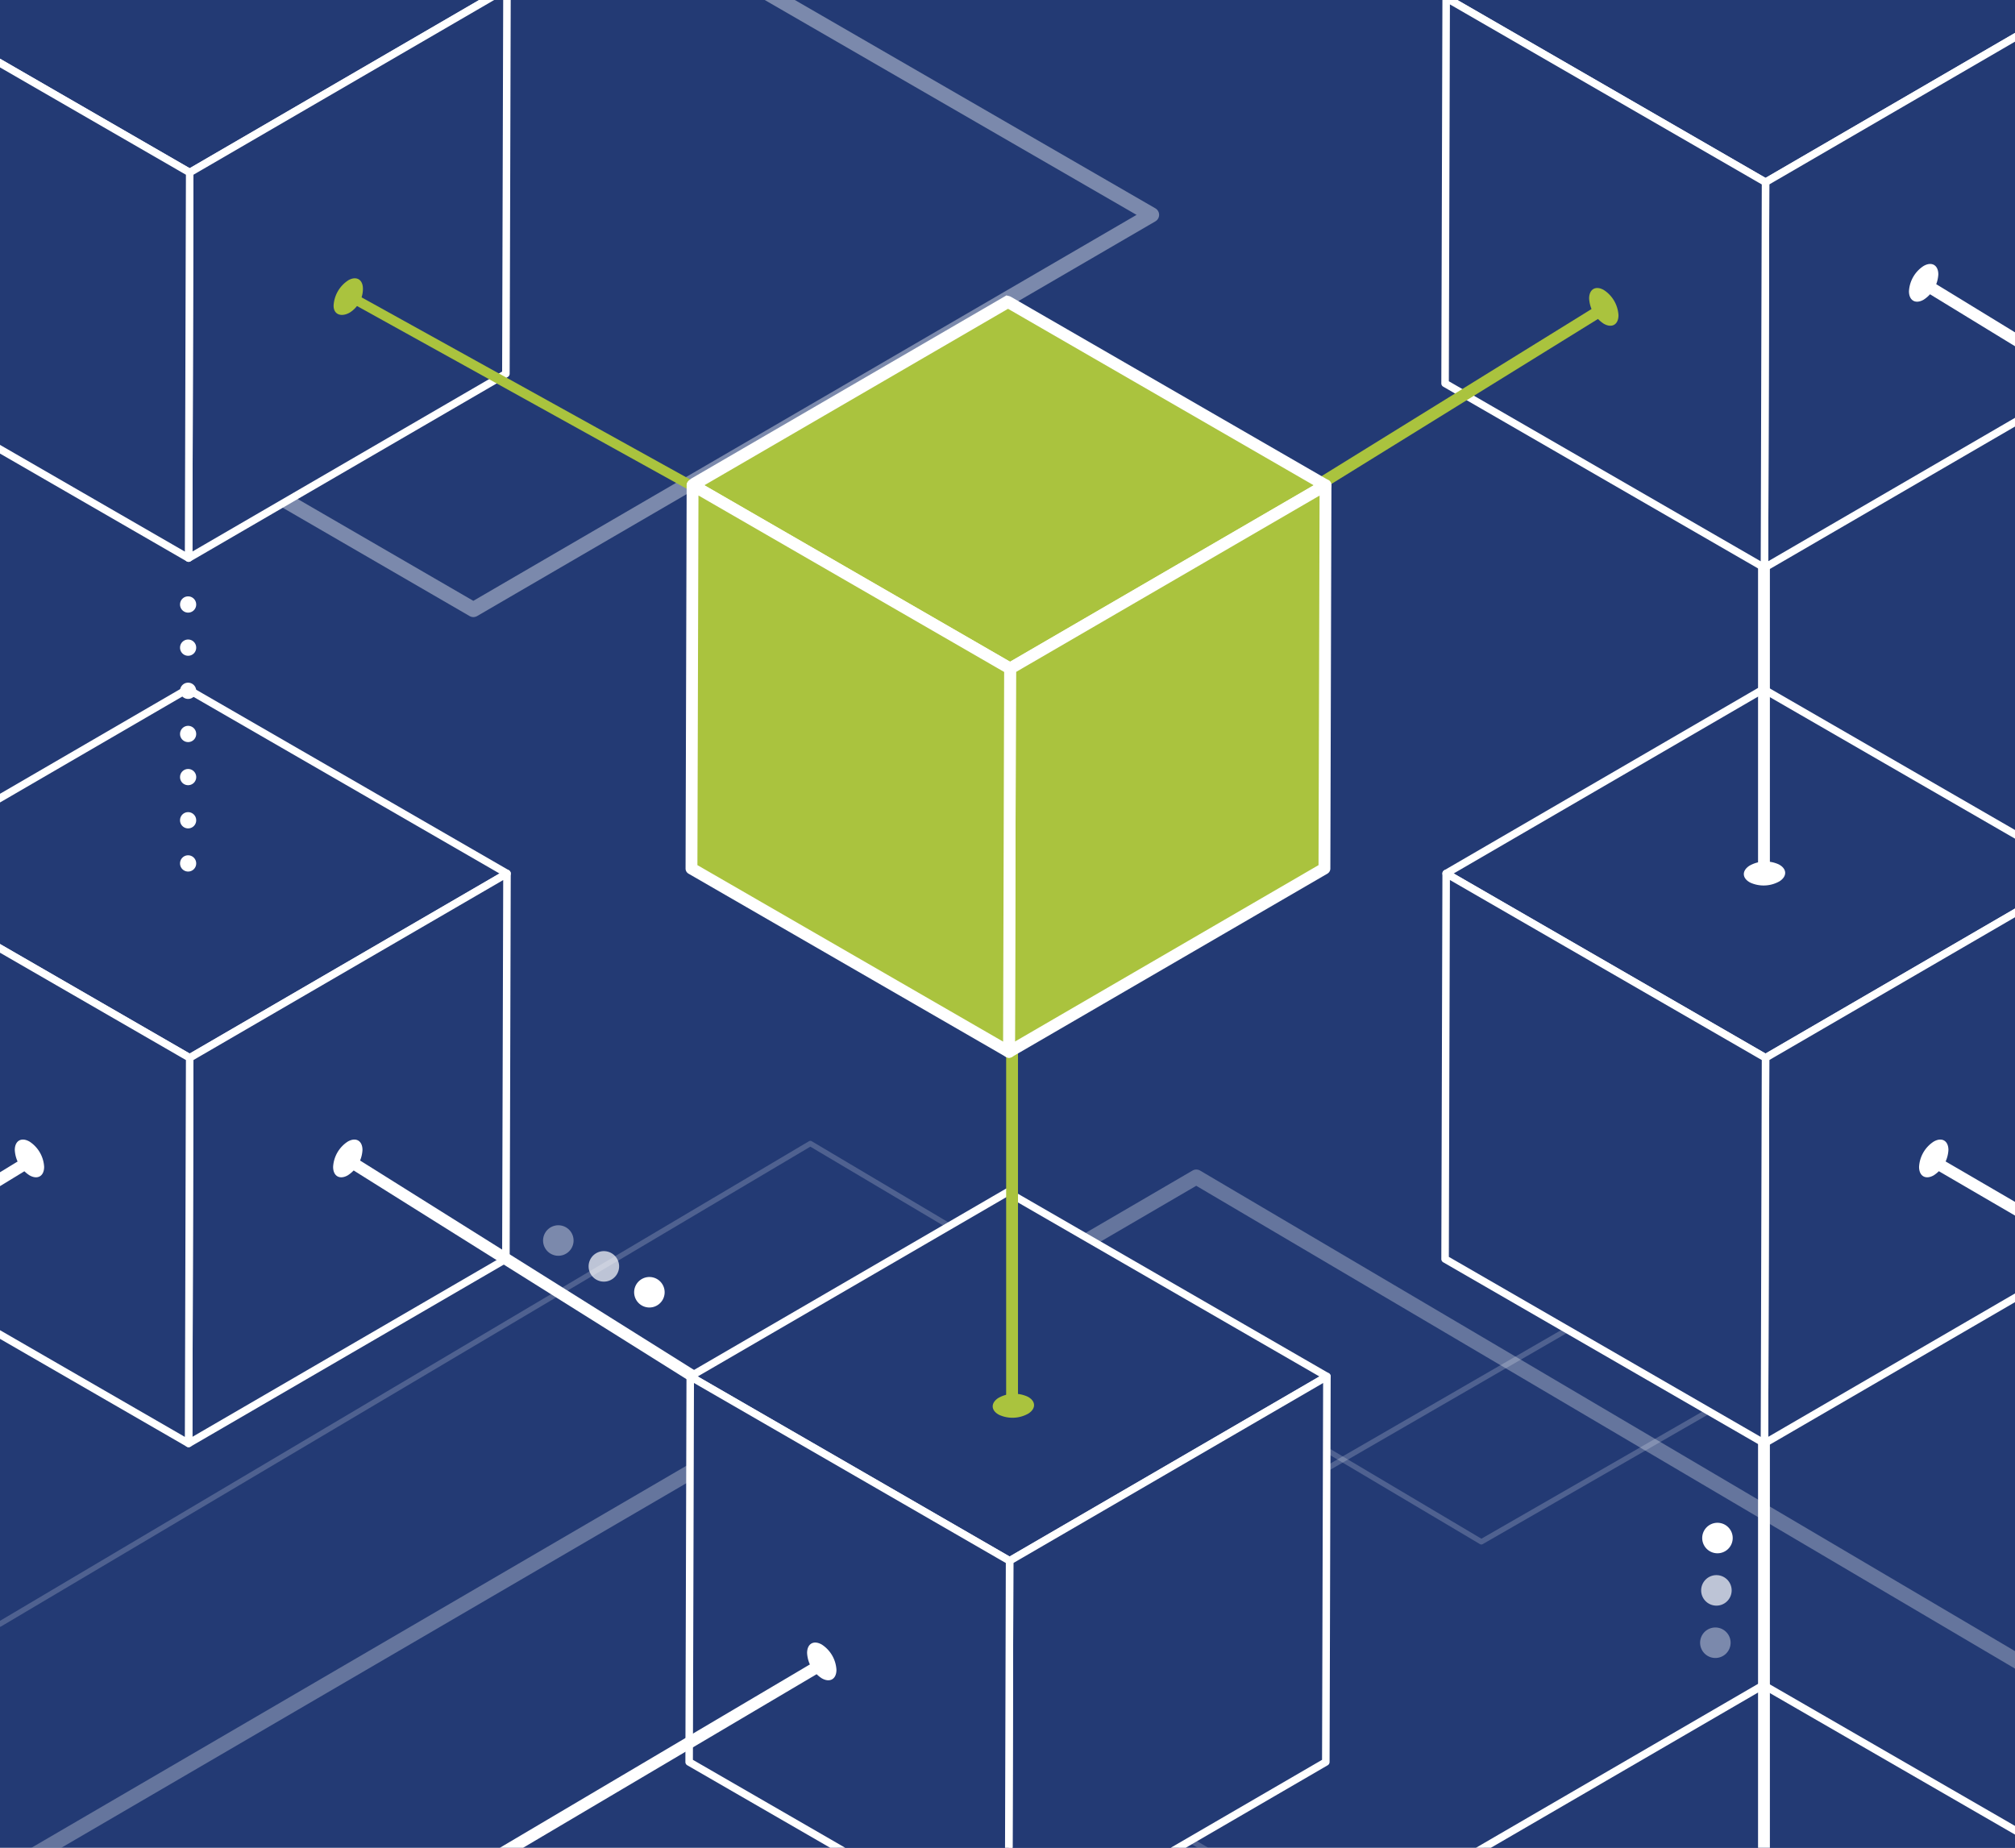 <svg id="BLOCKCHAIN_2" data-name="BLOCKCHAIN 2" xmlns="http://www.w3.org/2000/svg" xmlns:xlink="http://www.w3.org/1999/xlink" width="398" height="365" viewBox="0 0 398 365">
  <defs>
    <clipPath id="clip-path">
      <rect id="Rettangolo_417" data-name="Rettangolo 417" width="398" height="365" transform="translate(761 6091)" fill="#fff" stroke="#707070" stroke-width="1"/>
    </clipPath>
    <clipPath id="clip-path-2">
      <rect id="Rettangolo_416" data-name="Rettangolo 416" width="1000.703" height="530.043" fill="none"/>
    </clipPath>
    <clipPath id="clip-path-4">
      <rect id="Rettangolo_396" data-name="Rettangolo 396" width="298.539" height="112.129" fill="none"/>
    </clipPath>
    <clipPath id="clip-path-5">
      <rect id="Rettangolo_398" data-name="Rettangolo 398" width="889.167" height="298.043" fill="none"/>
    </clipPath>
    <clipPath id="clip-path-7">
      <rect id="Rettangolo_399" data-name="Rettangolo 399" width="919.432" height="227.307" fill="none"/>
    </clipPath>
    <clipPath id="clip-path-8">
      <rect id="Rettangolo_401" data-name="Rettangolo 401" width="487.288" height="375.299" fill="none"/>
    </clipPath>
    <clipPath id="clip-path-10">
      <rect id="Rettangolo_402" data-name="Rettangolo 402" width="381.466" height="144.731" fill="none"/>
    </clipPath>
    <clipPath id="clip-path-11">
      <rect id="Rettangolo_403" data-name="Rettangolo 403" width="298.537" height="112.129" fill="none"/>
    </clipPath>
    <clipPath id="clip-path-12">
      <rect id="Rettangolo_405" data-name="Rettangolo 405" width="190.307" height="64.145" fill="none"/>
    </clipPath>
    <clipPath id="clip-path-14">
      <rect id="Rettangolo_406" data-name="Rettangolo 406" width="6.025" height="6.025" fill="none"/>
    </clipPath>
    <clipPath id="clip-path-18">
      <rect id="Rettangolo_410" data-name="Rettangolo 410" width="6.025" height="6.024" fill="none"/>
    </clipPath>
    <clipPath id="clip-path-19">
      <rect id="Rettangolo_411" data-name="Rettangolo 411" width="6.023" height="6.024" fill="none"/>
    </clipPath>
  </defs>
  <g id="Raggruppa_479" data-name="Raggruppa 479" transform="translate(-8984 -6012)">
    <rect id="Rettangolo_294" data-name="Rettangolo 294" width="398" height="365" transform="translate(8984 6012)" fill="#233a74"/>
  </g>
  <g id="Gruppo_di_maschere_12" data-name="Gruppo di maschere 12" transform="translate(-761 -6091)" clip-path="url(#clip-path)">
    <g id="Raggruppa_539" data-name="Raggruppa 539" transform="translate(471.18 6043.555)">
      <g id="Raggruppa_538" data-name="Raggruppa 538" clip-path="url(#clip-path-2)">
        <g id="Raggruppa_535" data-name="Raggruppa 535" transform="translate(0 0)">
          <g id="Raggruppa_534" data-name="Raggruppa 534" clip-path="url(#clip-path-2)">
            <g id="Raggruppa_482" data-name="Raggruppa 482" transform="translate(0 101.624)" opacity="0.4">
              <g id="Raggruppa_481" data-name="Raggruppa 481">
                <g id="Raggruppa_480" data-name="Raggruppa 480" clip-path="url(#clip-path-4)">
                  <path id="Tracciato_1809" data-name="Tracciato 1809" d="M297.8,587.4,156.045,504.472a1.488,1.488,0,0,0-1.5,0l-53.125,30.757L2.229,478.241a1.488,1.488,0,1,0-1.482,2.581l99.938,57.411a1.488,1.488,0,0,0,1.487,0l53.118-30.753L296.3,589.968a1.488,1.488,0,1,0,1.5-2.569" transform="translate(0 -478.042)" fill="#fff"/>
                </g>
              </g>
            </g>
            <g id="Raggruppa_488" data-name="Raggruppa 488" transform="translate(18.405 70.799)" opacity="0.4">
              <g id="Raggruppa_487" data-name="Raggruppa 487">
                <g id="Raggruppa_486" data-name="Raggruppa 486" clip-path="url(#clip-path-5)">
                  <g id="Raggruppa_485" data-name="Raggruppa 485" opacity="0.5">
                    <g id="Raggruppa_484" data-name="Raggruppa 484">
                      <g id="Raggruppa_483" data-name="Raggruppa 483" clip-path="url(#clip-path-5)">
                        <path id="Tracciato_1810" data-name="Tracciato 1810" d="M974.949,333.111,785,441.555a.531.531,0,0,0,0,.922l81.42,47.027L650.595,613.635,518.32,535.119a.531.531,0,0,0-.543,0L357.859,629.938,168.269,521.4l27.548-15.84a.532.532,0,0,0,0-.922L87.374,442.265a.531.531,0,1,0-.53.921L194.486,505.1l-27.55,15.841a.531.531,0,0,0,0,.922L357.6,631.014a.535.535,0,0,0,.264.07.527.527,0,0,0,.271-.075l159.913-94.816,132.271,78.514a.532.532,0,0,0,.536,0L867.743,489.966a.531.531,0,0,0,0-.921l-81.417-47.026,189.15-107.985a.531.531,0,0,0-.527-.923" transform="translate(-86.577 -333.041)" fill="#fff"/>
                      </g>
                    </g>
                  </g>
                </g>
              </g>
            </g>
            <path id="Tracciato_1811" data-name="Tracciato 1811" d="M906.931,640.863a1.164,1.164,0,0,1-.6-.167L804.35,579.577a1.169,1.169,0,0,1-.568-1v-51.6a1.169,1.169,0,0,1,2.338,0v50.942L907.534,638.69a1.17,1.17,0,0,1-.6,2.172" transform="translate(-632.911 -414.024)" fill="#fff"/>
            <path id="Tracciato_1812" data-name="Tracciato 1812" d="M799.772,519.1a3.517,3.517,0,1,0-3.517,3.517,3.517,3.517,0,0,0,3.517-3.517" transform="translate(-624.216 -405.98)" fill="#fff"/>
            <g id="Raggruppa_491" data-name="Raggruppa 491" transform="translate(81.271 265.71)" opacity="0.3">
              <g id="Raggruppa_490" data-name="Raggruppa 490">
                <g id="Raggruppa_489" data-name="Raggruppa 489" clip-path="url(#clip-path-7)">
                  <path id="Tracciato_1813" data-name="Tracciato 1813" d="M1301.005,1320.292l-118.013-70.169a1.487,1.487,0,0,0-1.511-.006l-188.49,110.129-165.1-97.368a1.488,1.488,0,0,0-1.506,0L508.188,1448.488,469.6,1425.546a1.489,1.489,0,0,0-1.5-.011l-85.054,48.906a1.488,1.488,0,1,0,1.484,2.58l84.3-48.472,38.589,22.945a1.488,1.488,0,0,0,1.51.006l318.2-185.616,165.1,97.369a1.486,1.486,0,0,0,1.506,0l188.488-110.127,117.258,69.721a1.488,1.488,0,0,0,1.521-2.558" transform="translate(-382.3 -1249.913)" fill="#fff"/>
                </g>
              </g>
            </g>
            <g id="Raggruppa_497" data-name="Raggruppa 497" transform="translate(447.218 116.162)" opacity="0.4">
              <g id="Raggruppa_496" data-name="Raggruppa 496">
                <g id="Raggruppa_495" data-name="Raggruppa 495" clip-path="url(#clip-path-8)">
                  <g id="Raggruppa_494" data-name="Raggruppa 494" opacity="0.5">
                    <g id="Raggruppa_493" data-name="Raggruppa 493">
                      <g id="Raggruppa_492" data-name="Raggruppa 492" clip-path="url(#clip-path-8)">
                        <path id="Tracciato_1814" data-name="Tracciato 1814" d="M2590.219,546.5,2131.637,811.582a.532.532,0,0,0,0,.918l78.6,46.32-106.242,61.916a.531.531,0,1,0,.535.918l107.026-62.373a.532.532,0,0,0,0-.917l-78.6-46.318,457.793-264.629a.531.531,0,1,0-.532-.92" transform="translate(-2103.729 -546.427)" fill="#fff"/>
                      </g>
                    </g>
                  </g>
                </g>
              </g>
            </g>
            <g id="Raggruppa_500" data-name="Raggruppa 500" transform="translate(137.299 24.605)" opacity="0.4">
              <g id="Raggruppa_499" data-name="Raggruppa 499">
                <g id="Raggruppa_498" data-name="Raggruppa 498" clip-path="url(#clip-path-10)">
                  <path id="Tracciato_1815" data-name="Tracciato 1815" d="M1026.582,179.725,917.43,116.644a1.488,1.488,0,1,0-1.489,2.577l106.931,61.8-131,76.241L648.094,115.936a1.488,1.488,0,0,0-1.493,2.575l244.53,141.757a1.489,1.489,0,0,0,1.495,0l133.96-77.966a1.488,1.488,0,0,0,0-2.574" transform="translate(-645.86 -115.736)" fill="#fff"/>
                </g>
              </g>
            </g>
            <path id="Tracciato_1816" data-name="Tracciato 1816" d="M225.933,1305.229l-100.4-59.463a1.169,1.169,0,0,0-1.192,2.012l100.4,59.462a1.169,1.169,0,1,0,1.192-2.012" transform="translate(-97.46 -980.808)" fill="#fff"/>
            <path id="Tracciato_1817" data-name="Tracciato 1817" d="M118.749,1235.472a3.517,3.517,0,1,0,1.234,4.818,3.517,3.517,0,0,0-1.234-4.818" transform="translate(-89.324 -972.443)" fill="#fff"/>
            <path id="Tracciato_1818" data-name="Tracciato 1818" d="M1242.84,899.945l63.081,36.42,62.671-36.42-63.081-36.42Z" transform="translate(-978.633 -679.954)" fill="#233a74"/>
            <path id="Tracciato_1819" data-name="Tracciato 1819" d="M1366.208,896.545l-63.081-36.42a.746.746,0,0,0-.746,0l-62.671,36.421a.744.744,0,0,0,0,1.288l63.081,36.42a.744.744,0,0,0,.746,0l62.671-36.42a.744.744,0,0,0,0-1.288m-63.044,36.2-61.6-35.562,61.188-35.558,61.6,35.562Z" transform="translate(-975.877 -677.198)" fill="#fff"/>
            <path id="Tracciato_1820" data-name="Tracciato 1820" d="M1538.559,1147.422,1601.23,1111l.216-76.156-62.671,36.42Z" transform="translate(-1211.487 -814.854)" fill="#233a74"/>
            <path id="Tracciato_1821" data-name="Tracciato 1821" d="M1599.063,1031.446a.744.744,0,0,0-.746,0l-62.671,36.421a.744.744,0,0,0-.37.641l-.216,76.156a.744.744,0,0,0,1.118.645l62.671-36.42a.744.744,0,0,0,.37-.641l.216-76.156a.744.744,0,0,0-.372-.647m-1.331,76.372-61.18,35.554.211-74.432,61.181-35.554Z" transform="translate(-1208.732 -812.099)" fill="#fff"/>
            <path id="Tracciato_1822" data-name="Tracciato 1822" d="M1241.824,1111l63.081,36.42.216-76.156-63.081-36.42Z" transform="translate(-977.833 -814.856)" fill="#233a74"/>
            <path id="Tracciato_1823" data-name="Tracciato 1823" d="M1302.737,1067.867l-63.081-36.42a.744.744,0,0,0-1.116.642l-.216,76.156a.744.744,0,0,0,.372.646l63.081,36.42a.744.744,0,0,0,1.116-.642l.216-76.156a.745.745,0,0,0-.372-.646m-1.328,75.514-61.6-35.562.211-74.441,61.6,35.563Z" transform="translate(-975.077 -812.1)" fill="#fff"/>
            <path id="Tracciato_1824" data-name="Tracciato 1824" d="M805,1825.953a1.169,1.169,0,0,0-1.169,1.169V1943.09a1.169,1.169,0,0,0,2.338,0V1827.122a1.169,1.169,0,0,0-1.169-1.169" transform="translate(-632.952 -1437.785)" fill="#fff"/>
            <path id="Tracciato_1825" data-name="Tracciato 1825" d="M1088.4,1296.878l-80.279,48.989a1.169,1.169,0,1,0,1.218,2l80.278-48.989a1.169,1.169,0,1,0-1.218-2" transform="translate(-793.373 -1021.048)" fill="#fff"/>
            <path id="Tracciato_1826" data-name="Tracciato 1826" d="M1759.632,1343.766l-75.268-47.2a1.169,1.169,0,0,0-1.242,1.981l75.268,47.2a1.169,1.169,0,0,0,1.243-1.981" transform="translate(-1324.885 -1020.794)" fill="#fff"/>
            <path id="Tracciato_1827" data-name="Tracciato 1827" d="M512.547,1342.314l63.081,36.42,62.671-36.421-63.081-36.42Z" transform="translate(-403.588 -1028.282)" fill="#233a74"/>
            <path id="Tracciato_1828" data-name="Tracciato 1828" d="M635.915,1338.913l-63.081-36.42a.744.744,0,0,0-.746,0l-62.671,36.42a.744.744,0,0,0,0,1.288l63.081,36.42a.744.744,0,0,0,.746,0l62.671-36.42a.744.744,0,0,0,0-1.288m-63.044,36.205-61.6-35.562L572.463,1304l61.6,35.562Z" transform="translate(-400.832 -1025.526)" fill="#fff"/>
            <path id="Tracciato_1829" data-name="Tracciato 1829" d="M808.266,1589.791l62.671-36.421.216-76.156-62.671,36.42Z" transform="translate(-636.442 -1163.183)" fill="#233a74"/>
            <path id="Tracciato_1830" data-name="Tracciato 1830" d="M868.769,1473.814a.745.745,0,0,0-.746,0l-62.671,36.421a.745.745,0,0,0-.37.641l-.216,76.156a.744.744,0,0,0,1.118.646l62.671-36.421a.744.744,0,0,0,.37-.641l.216-76.156a.745.745,0,0,0-.372-.647m-1.331,76.372-61.18,35.554.211-74.432,61.181-35.554Z" transform="translate(-633.686 -1160.427)" fill="#fff"/>
            <path id="Tracciato_1831" data-name="Tracciato 1831" d="M511.531,1553.374l63.081,36.42.216-76.156-63.081-36.42Z" transform="translate(-402.788 -1163.185)" fill="#233a74"/>
            <path id="Tracciato_1832" data-name="Tracciato 1832" d="M572.444,1510.236l-63.081-36.42a.744.744,0,0,0-1.116.642l-.216,76.157a.745.745,0,0,0,.372.646l63.081,36.42a.744.744,0,0,0,1.116-.642l.216-76.156a.745.745,0,0,0-.372-.646m-1.328,75.514-61.6-35.562.211-74.441,61.6,35.562Z" transform="translate(-400.032 -1160.429)" fill="#fff"/>
            <path id="Tracciato_1833" data-name="Tracciato 1833" d="M2004.654,1367.319l63.081,36.42,62.671-36.421-63.082-36.42Z" transform="translate(-1578.498 -1047.972)" fill="#233a74"/>
            <path id="Tracciato_1834" data-name="Tracciato 1834" d="M2128.023,1363.918l-63.081-36.42a.746.746,0,0,0-.746,0l-62.671,36.421a.744.744,0,0,0,0,1.288l63.081,36.42a.744.744,0,0,0,.746,0l62.671-36.42a.744.744,0,0,0,0-1.287m-63.044,36.2-61.6-35.562L2064.571,1329l61.6,35.562Z" transform="translate(-1575.742 -1045.215)" fill="#fff"/>
            <path id="Tracciato_1835" data-name="Tracciato 1835" d="M2300.375,1614.8l62.67-36.42.216-76.156-62.671,36.42Z" transform="translate(-1811.353 -1182.872)" fill="#233a74"/>
            <path id="Tracciato_1836" data-name="Tracciato 1836" d="M2360.878,1498.819a.745.745,0,0,0-.746,0l-62.671,36.42a.745.745,0,0,0-.371.642l-.215,76.156a.744.744,0,0,0,1.118.645l62.671-36.42a.743.743,0,0,0,.37-.642l.216-76.156a.744.744,0,0,0-.372-.647m-1.331,76.372-61.18,35.554.211-74.433,61.18-35.554Z" transform="translate(-1808.597 -1180.116)" fill="#fff"/>
            <path id="Tracciato_1837" data-name="Tracciato 1837" d="M2003.639,1578.379l63.081,36.42.216-76.156-63.081-36.42Z" transform="translate(-1577.698 -1182.874)" fill="#233a74"/>
            <path id="Tracciato_1838" data-name="Tracciato 1838" d="M2064.552,1535.24l-63.08-36.42a.744.744,0,0,0-1.116.642l-.216,76.157a.745.745,0,0,0,.372.646l63.081,36.42a.744.744,0,0,0,1.116-.643l.216-76.156a.744.744,0,0,0-.372-.647m-1.328,75.514-61.6-35.562.211-74.441,61.595,35.562Z" transform="translate(-1574.943 -1180.117)" fill="#fff"/>
            <path id="Tracciato_1839" data-name="Tracciato 1839" d="M247.1,1978.679a1.594,1.594,0,1,0,1.622,2.745l.018-.011a1.585,1.585,0,0,0,.552-2.178,1.6,1.6,0,0,0-2.193-.556" transform="translate(-193.956 -1557.868)" fill="#fff"/>
            <path id="Tracciato_1840" data-name="Tracciato 1840" d="M316.261,1937.981l-.018.011a1.594,1.594,0,0,0,1.615,2.75l.018-.011a1.594,1.594,0,0,0-1.615-2.749" transform="translate(-248.395 -1525.824)" fill="#fff"/>
            <path id="Tracciato_1841" data-name="Tracciato 1841" d="M350.807,1917.705a1.594,1.594,0,1,0,1.622,2.745l.018-.011a1.585,1.585,0,0,0,.552-2.178,1.6,1.6,0,0,0-2.193-.556" transform="translate(-275.614 -1509.857)" fill="#fff"/>
            <path id="Tracciato_1842" data-name="Tracciato 1842" d="M212.551,1998.994a1.594,1.594,0,1,0,1.592,2.762l.019-.01a1.586,1.586,0,0,0,.576-2.172,1.6,1.6,0,0,0-2.187-.58" transform="translate(-166.737 -1573.871)" fill="#fff"/>
            <path id="Tracciato_1843" data-name="Tracciato 1843" d="M143.422,2039.6l-.018.011a1.594,1.594,0,1,0,1.615,2.75l.018-.011a1.594,1.594,0,0,0-1.615-2.75" transform="translate(-112.299 -1605.843)" fill="#fff"/>
            <path id="Tracciato_1844" data-name="Tracciato 1844" d="M177.969,2019.327a1.594,1.594,0,1,0,1.622,2.745l.018-.011a1.585,1.585,0,0,0,.552-2.178,1.6,1.6,0,0,0-2.193-.556" transform="translate(-139.519 -1589.875)" fill="#fff"/>
            <path id="Tracciato_1845" data-name="Tracciato 1845" d="M385.4,1897.333l-.018.011a1.594,1.594,0,1,0,1.615,2.75l.018-.011a1.595,1.595,0,0,0-1.615-2.75" transform="translate(-302.833 -1493.818)" fill="#fff"/>
            <path id="Tracciato_1846" data-name="Tracciato 1846" d="M281.672,1958.354a1.594,1.594,0,1,0,1.622,2.745l.018-.011a1.585,1.585,0,0,0,.552-2.178,1.6,1.6,0,0,0-2.193-.556" transform="translate(-221.176 -1541.864)" fill="#fff"/>
            <path id="Tracciato_1847" data-name="Tracciato 1847" d="M419.942,1877.056a1.594,1.594,0,1,0,1.622,2.745l.018-.011a1.585,1.585,0,0,0,.552-2.178,1.6,1.6,0,0,0-2.193-.556" transform="translate(-330.052 -1477.849)" fill="#fff"/>
            <path id="Tracciato_1848" data-name="Tracciato 1848" d="M592.781,1775.432a1.594,1.594,0,1,0,1.622,2.745l.018-.011a1.585,1.585,0,0,0,.552-2.178,1.6,1.6,0,0,0-2.193-.556" transform="translate(-466.149 -1397.828)" fill="#fff"/>
            <path id="Tracciato_1849" data-name="Tracciato 1849" d="M627.37,1755.061l-.018.011a1.594,1.594,0,1,0,1.615,2.749l.019-.011a1.594,1.594,0,0,0-1.616-2.749" transform="translate(-493.367 -1381.791)" fill="#fff"/>
            <path id="Tracciato_1850" data-name="Tracciato 1850" d="M558.234,1795.711l-.018.011a1.594,1.594,0,1,0,1.615,2.749l.018-.011a1.594,1.594,0,0,0-1.615-2.75" transform="translate(-438.929 -1413.799)" fill="#fff"/>
            <path id="Tracciato_1851" data-name="Tracciato 1851" d="M454.524,1856.722a1.594,1.594,0,1,0,1.592,2.763l.018-.011a1.585,1.585,0,0,0,.576-2.172,1.6,1.6,0,0,0-2.187-.58" transform="translate(-357.271 -1461.844)" fill="#fff"/>
            <path id="Tracciato_1852" data-name="Tracciato 1852" d="M523.645,1816.083a1.594,1.594,0,1,0,1.622,2.745l.018-.011a1.585,1.585,0,0,0,.552-2.178,1.6,1.6,0,0,0-2.193-.556" transform="translate(-411.709 -1429.837)" fill="#fff"/>
            <path id="Tracciato_1853" data-name="Tracciato 1853" d="M489.1,1836.359l-.018.011a1.594,1.594,0,1,0,1.615,2.749l.018-.011a1.595,1.595,0,0,0-1.615-2.75" transform="translate(-384.491 -1445.806)" fill="#fff"/>
            <path id="Tracciato_1854" data-name="Tracciato 1854" d="M1532.2,937.739a1.594,1.594,0,0,0-1.595,1.594v.021a1.585,1.585,0,0,0,1.595,1.584,1.6,1.6,0,0,0,0-3.2" transform="translate(-1205.222 -738.391)" fill="#fff"/>
            <path id="Tracciato_1855" data-name="Tracciato 1855" d="M1532.2,897.639a1.6,1.6,0,0,0-1.595,1.594v.021a1.594,1.594,0,0,0,3.189,0v-.021a1.6,1.6,0,0,0-1.594-1.594" transform="translate(-1205.222 -706.815)" fill="#fff"/>
            <path id="Tracciato_1856" data-name="Tracciato 1856" d="M1532.2,977.839a1.594,1.594,0,0,0-1.595,1.594v.021a1.594,1.594,0,0,0,3.189,0v-.021a1.6,1.6,0,0,0-1.594-1.594" transform="translate(-1205.222 -769.966)" fill="#fff"/>
            <path id="Tracciato_1857" data-name="Tracciato 1857" d="M1532.2,1017.939a1.594,1.594,0,0,0-1.595,1.594v.021a1.594,1.594,0,0,0,3.189,0v-.021a1.6,1.6,0,0,0-1.594-1.594" transform="translate(-1205.222 -801.542)" fill="#fff"/>
            <path id="Tracciato_1858" data-name="Tracciato 1858" d="M1532.2,777.339a1.594,1.594,0,0,0-1.595,1.594v.021a1.594,1.594,0,0,0,3.189,0v-.021a1.6,1.6,0,0,0-1.594-1.594" transform="translate(-1205.222 -612.089)" fill="#fff"/>
            <path id="Tracciato_1859" data-name="Tracciato 1859" d="M1532.2,857.539a1.594,1.594,0,0,0-1.595,1.594v.021a1.594,1.594,0,0,0,3.189,0v-.021a1.6,1.6,0,0,0-1.594-1.594" transform="translate(-1205.222 -675.24)" fill="#fff"/>
            <path id="Tracciato_1860" data-name="Tracciato 1860" d="M1532.2,817.439a1.594,1.594,0,0,0-1.595,1.594v.021a1.594,1.594,0,1,0,3.189,0v-.021a1.594,1.594,0,0,0-1.594-1.594" transform="translate(-1205.222 -643.665)" fill="#fff"/>
            <path id="Tracciato_1861" data-name="Tracciato 1861" d="M1242.84,77.308l63.081,36.42,62.671-36.42-63.081-36.42Z" transform="translate(-978.633 -32.195)" fill="#233a74"/>
            <path id="Tracciato_1862" data-name="Tracciato 1862" d="M1366.208,73.907l-63.081-36.42a.745.745,0,0,0-.746,0l-62.671,36.42a.744.744,0,0,0,0,1.288l63.081,36.42a.744.744,0,0,0,.746,0l62.671-36.42a.744.744,0,0,0,0-1.288m-63.044,36.2-61.6-35.562,61.188-35.558,61.6,35.562Z" transform="translate(-975.877 -29.439)" fill="#fff"/>
            <path id="Tracciato_1863" data-name="Tracciato 1863" d="M1538.559,324.785l62.671-36.42.216-76.156-62.671,36.42Z" transform="translate(-1211.487 -167.096)" fill="#233a74"/>
            <path id="Tracciato_1864" data-name="Tracciato 1864" d="M1599.063,208.808a.744.744,0,0,0-.746,0l-62.671,36.42a.744.744,0,0,0-.37.641l-.216,76.156a.744.744,0,0,0,1.118.645l62.671-36.42a.744.744,0,0,0,.37-.641l.216-76.156a.743.743,0,0,0-.372-.646m-1.331,76.372-61.18,35.554.211-74.432,61.181-35.554Z" transform="translate(-1208.732 -164.34)" fill="#fff"/>
            <path id="Tracciato_1865" data-name="Tracciato 1865" d="M1241.824,288.367l63.081,36.42.216-76.156-63.081-36.42Z" transform="translate(-977.833 -167.098)" fill="#233a74"/>
            <path id="Tracciato_1866" data-name="Tracciato 1866" d="M1302.737,245.229l-63.081-36.42a.744.744,0,0,0-1.116.642l-.216,76.157a.744.744,0,0,0,.372.646l63.081,36.42a.744.744,0,0,0,1.116-.642l.216-76.156a.745.745,0,0,0-.372-.646m-1.328,75.514-61.6-35.562.211-74.441,61.6,35.562Z" transform="translate(-975.077 -164.341)" fill="#fff"/>
            <path id="Tracciato_1867" data-name="Tracciato 1867" d="M2707.019,1825.375l63.081,36.42,62.671-36.421-63.081-36.42Z" transform="translate(-2131.551 -1408.652)" fill="#233a74"/>
            <path id="Tracciato_1868" data-name="Tracciato 1868" d="M2830.387,1821.975l-63.081-36.42a.746.746,0,0,0-.746,0l-62.67,36.421a.744.744,0,0,0,0,1.288l63.081,36.42a.743.743,0,0,0,.746,0l62.671-36.42a.744.744,0,0,0,0-1.288m-63.044,36.2-61.6-35.562,61.188-35.559,61.595,35.562Z" transform="translate(-2128.795 -1405.897)" fill="#fff"/>
            <path id="Tracciato_1869" data-name="Tracciato 1869" d="M3002.738,2072.853l62.671-36.421.216-76.156-62.671,36.42Z" transform="translate(-2364.406 -1543.553)" fill="#233a74"/>
            <path id="Tracciato_1870" data-name="Tracciato 1870" d="M3063.241,1956.875a.746.746,0,0,0-.746,0l-62.671,36.42a.745.745,0,0,0-.37.641l-.216,76.157a.744.744,0,0,0,1.118.645l62.671-36.42a.743.743,0,0,0,.37-.642l.216-76.156a.744.744,0,0,0-.372-.646m-1.331,76.372-61.18,35.554.211-74.432,61.18-35.554Z" transform="translate(-2361.649 -1540.797)" fill="#fff"/>
            <path id="Tracciato_1871" data-name="Tracciato 1871" d="M2706,2036.435l63.081,36.42.216-76.156-63.081-36.42Z" transform="translate(-2130.751 -1543.555)" fill="#233a74"/>
            <path id="Tracciato_1872" data-name="Tracciato 1872" d="M2766.916,1993.3l-63.081-36.42a.744.744,0,0,0-1.116.642l-.216,76.156a.743.743,0,0,0,.372.647l63.081,36.42a.744.744,0,0,0,1.116-.643l.216-76.156a.743.743,0,0,0-.372-.646m-1.328,75.514-61.6-35.562.211-74.441,61.6,35.562Z" transform="translate(-2127.995 -1540.798)" fill="#fff"/>
            <path id="Tracciato_1873" data-name="Tracciato 1873" d="M2997.95,1332.854a1.169,1.169,0,0,0-1.169,1.169v131.464a1.169,1.169,0,0,0,2.339,0V1334.023a1.17,1.17,0,0,0-1.169-1.169" transform="translate(-2359.715 -1049.511)" fill="#fff"/>
            <path id="Tracciato_1874" data-name="Tracciato 1874" d="M2707.019,899.945l63.081,36.42,62.671-36.42-63.081-36.42Z" transform="translate(-2131.551 -679.954)" fill="#233a74"/>
            <path id="Tracciato_1875" data-name="Tracciato 1875" d="M2830.387,896.545l-63.081-36.42a.746.746,0,0,0-.746,0l-62.67,36.421a.744.744,0,0,0,0,1.288l63.081,36.42a.743.743,0,0,0,.746,0l62.671-36.42a.745.745,0,0,0,0-1.288m-63.044,36.2-61.6-35.562,61.188-35.558,61.595,35.562Z" transform="translate(-2128.795 -677.198)" fill="#fff"/>
            <path id="Tracciato_1876" data-name="Tracciato 1876" d="M3002.738,1147.422,3065.409,1111l.216-76.156-62.671,36.42Z" transform="translate(-2364.406 -814.854)" fill="#233a74"/>
            <path id="Tracciato_1877" data-name="Tracciato 1877" d="M3063.241,1031.446a.746.746,0,0,0-.746,0l-62.671,36.42a.744.744,0,0,0-.37.641l-.216,76.156a.744.744,0,0,0,1.118.645l62.671-36.42a.744.744,0,0,0,.37-.642l.216-76.156a.745.745,0,0,0-.372-.646m-1.331,76.372-61.18,35.554.211-74.433,61.18-35.554Z" transform="translate(-2361.649 -812.099)" fill="#fff"/>
            <path id="Tracciato_1878" data-name="Tracciato 1878" d="M2706,1111l63.081,36.42.216-76.156-63.081-36.42Z" transform="translate(-2130.751 -814.856)" fill="#233a74"/>
            <path id="Tracciato_1879" data-name="Tracciato 1879" d="M2766.916,1067.867l-63.081-36.42a.744.744,0,0,0-1.116.642l-.216,76.156a.742.742,0,0,0,.372.646l63.081,36.42a.744.744,0,0,0,1.116-.642l.216-76.156a.744.744,0,0,0-.372-.646m-1.328,75.514-61.6-35.562.211-74.441,61.6,35.563Z" transform="translate(-2127.995 -812.1)" fill="#fff"/>
            <path id="Tracciato_1880" data-name="Tracciato 1880" d="M2997.95,461.941a1.169,1.169,0,0,0-1.169,1.169V582.13a1.169,1.169,0,0,0,2.339,0V463.11a1.169,1.169,0,0,0-1.169-1.169" transform="translate(-2359.715 -363.74)" fill="#fff"/>
            <path id="Tracciato_1881" data-name="Tracciato 1881" d="M2707.019,86.308l63.081,36.42,62.671-36.42-63.081-36.42Z" transform="translate(-2131.551 -39.282)" fill="#233a74"/>
            <path id="Tracciato_1882" data-name="Tracciato 1882" d="M2830.387,82.907l-63.081-36.42a.746.746,0,0,0-.746,0l-62.67,36.42a.744.744,0,0,0,0,1.288l63.081,36.42a.743.743,0,0,0,.746,0l62.671-36.42a.745.745,0,0,0,0-1.288m-63.044,36.2-61.6-35.562,61.188-35.558,61.595,35.562Z" transform="translate(-2128.795 -36.526)" fill="#fff"/>
            <path id="Tracciato_1883" data-name="Tracciato 1883" d="M3002.738,333.784l62.671-36.42.216-76.156-62.671,36.42Z" transform="translate(-2364.406 -174.182)" fill="#233a74"/>
            <path id="Tracciato_1884" data-name="Tracciato 1884" d="M3063.241,217.808a.746.746,0,0,0-.746,0l-62.671,36.42a.743.743,0,0,0-.37.641l-.216,76.156a.744.744,0,0,0,1.118.645l62.671-36.42a.743.743,0,0,0,.37-.641l.216-76.156a.744.744,0,0,0-.372-.646m-1.331,76.372-61.18,35.554.211-74.432,61.18-35.554Z" transform="translate(-2361.649 -171.427)" fill="#fff"/>
            <path id="Tracciato_1885" data-name="Tracciato 1885" d="M2706,297.367l63.081,36.42.216-76.156-63.081-36.42Z" transform="translate(-2130.751 -174.185)" fill="#233a74"/>
            <path id="Tracciato_1886" data-name="Tracciato 1886" d="M2766.916,254.229l-63.081-36.42a.744.744,0,0,0-1.116.642l-.216,76.157a.742.742,0,0,0,.372.646l63.081,36.42a.743.743,0,0,0,1.116-.642l.216-76.156a.743.743,0,0,0-.372-.646m-1.328,75.514-61.6-35.562.211-74.441,61.6,35.562Z" transform="translate(-2127.995 -171.428)" fill="#fff"/>
            <path id="Tracciato_1887" data-name="Tracciato 1887" d="M3272.659,558.1l-124.685-76.233a1.169,1.169,0,0,0-1.22,2L3271.439,560.1a1.169,1.169,0,0,0,1.22-2" transform="translate(-2477.365 -379.297)" fill="#fff"/>
            <path id="Tracciato_1888" data-name="Tracciato 1888" d="M3726.319,829.342a3.517,3.517,0,1,0,1.166,4.835,3.517,3.517,0,0,0-1.166-4.835" transform="translate(-2929.951 -652.63)" fill="#fff"/>
            <path id="Tracciato_1889" data-name="Tracciato 1889" d="M3874.124,921.733l-.018-.011a1.585,1.585,0,0,0-2.184.528,1.6,1.6,0,1,0,2.2-.517" transform="translate(-3048.63 -725.593)" fill="#fff"/>
            <path id="Tracciato_1890" data-name="Tracciato 1890" d="M3942.463,963.72l-.019-.011a1.585,1.585,0,0,0-2.186.519,1.6,1.6,0,0,0,.523,2.2,1.595,1.595,0,0,0,1.682-2.709" transform="translate(-3102.437 -758.652)" fill="#fff"/>
            <path id="Tracciato_1891" data-name="Tracciato 1891" d="M3908.29,942.724l-.018-.011a1.585,1.585,0,0,0-2.184.528,1.6,1.6,0,0,0,.532,2.2,1.594,1.594,0,1,0,1.67-2.716" transform="translate(-3075.534 -742.123)" fill="#fff"/>
            <path id="Tracciato_1892" data-name="Tracciato 1892" d="M3839.957,900.741l-.018-.011a1.585,1.585,0,0,0-2.184.529,1.6,1.6,0,0,0,.532,2.2,1.594,1.594,0,0,0,1.67-2.716" transform="translate(-3021.727 -709.064)" fill="#fff"/>
            <path id="Tracciato_1893" data-name="Tracciato 1893" d="M3805.8,879.752l-.018-.011a1.585,1.585,0,0,0-2.187.52,1.6,1.6,0,1,0,2.2-.508" transform="translate(-2994.824 -692.535)" fill="#fff"/>
            <path id="Tracciato_1894" data-name="Tracciato 1894" d="M3771.624,858.757l-.018-.011a1.585,1.585,0,0,0-2.184.529,1.6,1.6,0,0,0,.532,2.2,1.594,1.594,0,1,0,1.67-2.716" transform="translate(-2967.92 -676.005)" fill="#fff"/>
            <path id="Tracciato_1895" data-name="Tracciato 1895" d="M4147.461,1089.671l-.018-.011a1.585,1.585,0,0,0-2.186.52,1.6,1.6,0,1,0,2.2-.508" transform="translate(-3263.856 -857.828)" fill="#fff"/>
            <path id="Tracciato_1896" data-name="Tracciato 1896" d="M4113.24,1068.665l-.019-.011a1.594,1.594,0,0,0-1.657,2.725l.019.011a1.594,1.594,0,1,0,1.657-2.725" transform="translate(-3236.91 -841.292)" fill="#fff"/>
            <path id="Tracciato_1897" data-name="Tracciato 1897" d="M4181.623,1110.66l-.018-.011a1.586,1.586,0,0,0-2.185.529,1.6,1.6,0,0,0,.533,2.2,1.594,1.594,0,1,0,1.67-2.716" transform="translate(-3290.76 -874.358)" fill="#fff"/>
            <path id="Tracciato_1898" data-name="Tracciato 1898" d="M4079.123,1047.684l-.018-.011a1.586,1.586,0,0,0-2.185.529,1.6,1.6,0,0,0,.532,2.2,1.594,1.594,0,0,0,1.67-2.716" transform="translate(-3210.05 -824.77)" fill="#fff"/>
            <path id="Tracciato_1899" data-name="Tracciato 1899" d="M3976.623,984.708l-.018-.011a1.585,1.585,0,0,0-2.184.528,1.6,1.6,0,0,0,.532,2.2,1.594,1.594,0,0,0,1.67-2.716" transform="translate(-3129.34 -775.181)" fill="#fff"/>
            <path id="Tracciato_1900" data-name="Tracciato 1900" d="M4010.79,1005.7l-.018-.011a1.586,1.586,0,0,0-2.185.529,1.6,1.6,0,1,0,2.2-.517" transform="translate(-3156.244 -791.71)" fill="#fff"/>
            <path id="Tracciato_1901" data-name="Tracciato 1901" d="M4044.912,1026.685l-.019-.011a1.595,1.595,0,0,0-1.668,2.718l.019.011a1.595,1.595,0,1,0,1.668-2.718" transform="translate(-3183.104 -808.234)" fill="#fff"/>
            <g id="Raggruppa_503" data-name="Raggruppa 503" transform="translate(689.374 37.946)" opacity="0.4">
              <g id="Raggruppa_502" data-name="Raggruppa 502">
                <g id="Raggruppa_501" data-name="Raggruppa 501" clip-path="url(#clip-path-11)">
                  <path id="Tracciato_1902" data-name="Tracciato 1902" d="M3540.64,287.861l-141.756-82.928a1.487,1.487,0,0,0-1.5,0l-53.125,30.756L3245.067,178.7a1.488,1.488,0,0,0-1.482,2.581l99.938,57.411a1.487,1.487,0,0,0,1.487,0l53.118-30.753,141.009,82.49a1.488,1.488,0,1,0,1.5-2.569" transform="translate(-3242.839 -178.504)" fill="#fff"/>
                </g>
              </g>
            </g>
            <g id="Raggruppa_509" data-name="Raggruppa 509" transform="translate(29.037 16.933)" opacity="0.4">
              <g id="Raggruppa_508" data-name="Raggruppa 508">
                <g id="Raggruppa_507" data-name="Raggruppa 507" clip-path="url(#clip-path-12)">
                  <g id="Raggruppa_506" data-name="Raggruppa 506" opacity="0.5">
                    <g id="Raggruppa_505" data-name="Raggruppa 505">
                      <g id="Raggruppa_504" data-name="Raggruppa 504" clip-path="url(#clip-path-12)">
                        <path id="Tracciato_1903" data-name="Tracciato 1903" d="M326.1,79.719,218.634,142.642,137.395,93.9a.531.531,0,1,0-.547.911l81.51,48.906a.531.531,0,0,0,.542,0L326.634,80.637a.531.531,0,0,0-.537-.917" transform="translate(-136.59 -79.647)" fill="#fff"/>
                      </g>
                    </g>
                  </g>
                </g>
              </g>
            </g>
            <g id="Raggruppa_512" data-name="Raggruppa 512" transform="translate(397.089 289.482)" opacity="0.4">
              <g id="Raggruppa_511" data-name="Raggruppa 511">
                <g id="Raggruppa_510" data-name="Raggruppa 510" clip-path="url(#clip-path-14)">
                  <path id="Tracciato_1904" data-name="Tracciato 1904" d="M1872.416,1362.119a3.012,3.012,0,1,0,1.131,4.106,3.012,3.012,0,0,0-1.131-4.106" transform="translate(-1867.917 -1361.727)" fill="#fff"/>
                </g>
              </g>
            </g>
            <g id="Raggruppa_515" data-name="Raggruppa 515" transform="translate(406.081 294.588)" opacity="0.7">
              <g id="Raggruppa_514" data-name="Raggruppa 514">
                <g id="Raggruppa_513" data-name="Raggruppa 513" clip-path="url(#clip-path-14)">
                  <path id="Tracciato_1905" data-name="Tracciato 1905" d="M1914.724,1386.148a3.012,3.012,0,1,0,1.131,4.106,3.012,3.012,0,0,0-1.131-4.106" transform="translate(-1910.223 -1385.754)" fill="#fff"/>
                </g>
              </g>
            </g>
            <path id="Tracciato_1906" data-name="Tracciato 1906" d="M1957.03,1410.177a3.012,3.012,0,1,0,1.132,4.106,3.012,3.012,0,0,0-1.132-4.106" transform="translate(-1537.455 -1110.086)" fill="#fff"/>
            <g id="Raggruppa_518" data-name="Raggruppa 518" transform="translate(250.621 288.457)" opacity="0.4">
              <g id="Raggruppa_517" data-name="Raggruppa 517">
                <g id="Raggruppa_516" data-name="Raggruppa 516" clip-path="url(#clip-path-14)">
                  <path id="Tracciato_1907" data-name="Tracciato 1907" d="M1180.458,1357.3a3.012,3.012,0,1,0,4.106,1.131,3.011,3.011,0,0,0-4.106-1.131" transform="translate(-1178.932 -1356.909)" fill="#fff"/>
                </g>
              </g>
            </g>
            <g id="Raggruppa_521" data-name="Raggruppa 521" transform="translate(241.629 293.565)" opacity="0.7">
              <g id="Raggruppa_520" data-name="Raggruppa 520">
                <g id="Raggruppa_519" data-name="Raggruppa 519" clip-path="url(#clip-path-14)">
                  <path id="Tracciato_1908" data-name="Tracciato 1908" d="M1138.151,1381.331a3.012,3.012,0,1,0,4.106,1.131,3.012,3.012,0,0,0-4.106-1.131" transform="translate(-1136.626 -1380.938)" fill="#fff"/>
                </g>
              </g>
            </g>
            <path id="Tracciato_1909" data-name="Tracciato 1909" d="M1095.845,1405.36a3.012,3.012,0,1,0,4.106,1.131,3.011,3.011,0,0,0-4.106-1.131" transform="translate(-861.685 -1106.293)" fill="#fff"/>
            <g id="Raggruppa_524" data-name="Raggruppa 524" transform="translate(625.623 368.931)" opacity="0.4">
              <g id="Raggruppa_523" data-name="Raggruppa 523">
                <g id="Raggruppa_522" data-name="Raggruppa 522" clip-path="url(#clip-path-18)">
                  <path id="Tracciato_1910" data-name="Tracciato 1910" d="M2946.025,1735.462a3.012,3.012,0,1,0,2.951,3.071,3.012,3.012,0,0,0-2.951-3.071" transform="translate(-2942.952 -1735.461)" fill="#fff"/>
                </g>
              </g>
            </g>
            <g id="Raggruppa_527" data-name="Raggruppa 527" transform="translate(625.831 358.59)" opacity="0.7">
              <g id="Raggruppa_526" data-name="Raggruppa 526">
                <g id="Raggruppa_525" data-name="Raggruppa 525" clip-path="url(#clip-path-19)">
                  <path id="Tracciato_1911" data-name="Tracciato 1911" d="M2947,1686.818a3.012,3.012,0,1,0,2.951,3.072,3.012,3.012,0,0,0-2.951-3.072" transform="translate(-2943.928 -1686.817)" fill="#fff"/>
                </g>
              </g>
            </g>
            <path id="Tracciato_1912" data-name="Tracciato 1912" d="M2947.976,1638.173a3.012,3.012,0,1,0,2.951,3.072,3.012,3.012,0,0,0-2.951-3.072" transform="translate(-2318.865 -1289.923)" fill="#fff"/>
            <g id="Raggruppa_530" data-name="Raggruppa 530" transform="translate(715.363 119.304)" opacity="0.4">
              <g id="Raggruppa_529" data-name="Raggruppa 529">
                <g id="Raggruppa_528" data-name="Raggruppa 528" clip-path="url(#clip-path-14)">
                  <path id="Tracciato_1913" data-name="Tracciato 1913" d="M3369.588,561.606a3.012,3.012,0,1,0,1.131,4.106,3.013,3.013,0,0,0-1.131-4.106" transform="translate(-3365.089 -561.212)" fill="#fff"/>
                </g>
              </g>
            </g>
            <g id="Raggruppa_533" data-name="Raggruppa 533" transform="translate(724.357 124.413)" opacity="0.7">
              <g id="Raggruppa_532" data-name="Raggruppa 532">
                <g id="Raggruppa_531" data-name="Raggruppa 531" clip-path="url(#clip-path-14)">
                  <path id="Tracciato_1914" data-name="Tracciato 1914" d="M3411.9,585.634a3.012,3.012,0,1,0,1.132,4.106,3.012,3.012,0,0,0-1.132-4.106" transform="translate(-3407.397 -585.241)" fill="#fff"/>
                </g>
              </g>
            </g>
            <path id="Tracciato_1915" data-name="Tracciato 1915" d="M3454.2,609.663a3.012,3.012,0,1,0,1.132,4.106,3.012,3.012,0,0,0-1.132-4.106" transform="translate(-2716.353 -479.749)" fill="#fff"/>
            <path id="Tracciato_1916" data-name="Tracciato 1916" d="M1379.972,1282.49c-1.6-.924-2.9-.183-2.909,1.656a6.367,6.367,0,0,0,2.89,5c1.6.924,2.9.182,2.908-1.657a6.367,6.367,0,0,0-2.889-5" transform="translate(-1084.322 -1009.54)" fill="#fff"/>
            <path id="Tracciato_1917" data-name="Tracciato 1917" d="M1675.722,1282.488a6.367,6.367,0,0,0-2.889,5c.005,1.839,1.307,2.581,2.908,1.657a6.367,6.367,0,0,0,2.89-5c0-1.84-1.308-2.581-2.909-1.656" transform="translate(-1317.216 -1009.539)" fill="#fff"/>
            <path id="Tracciato_1918" data-name="Tracciato 1918" d="M3149.282,1282.488a6.365,6.365,0,0,0-2.889,5c.005,1.839,1.307,2.581,2.908,1.657a6.366,6.366,0,0,0,2.89-5c-.005-1.84-1.308-2.581-2.908-1.656" transform="translate(-2477.522 -1009.539)" fill="#fff"/>
            <path id="Tracciato_1919" data-name="Tracciato 1919" d="M945.429,1741.708a6.367,6.367,0,0,0-2.889,5c.005,1.84,1.307,2.582,2.908,1.657a6.368,6.368,0,0,0,2.89-5c-.005-1.839-1.308-2.581-2.909-1.657" transform="translate(-742.172 -1371.136)" fill="#fff"/>
            <path id="Tracciato_1920" data-name="Tracciato 1920" d="M2116.131,1749.862c-1.6-.924-2.9-.183-2.908,1.657a6.367,6.367,0,0,0,2.89,5c1.6.924,2.9.182,2.908-1.657a6.366,6.366,0,0,0-2.889-5" transform="translate(-1663.987 -1377.557)" fill="#fff"/>
            <path id="Tracciato_1921" data-name="Tracciato 1921" d="M2990.461,1024.257a6.369,6.369,0,0,0-5.773.27c-1.545,1-1.466,2.495.177,3.343a6.367,6.367,0,0,0,5.772-.271c1.545-1,1.467-2.494-.176-3.342" transform="translate(-2349.32 -806.072)" fill="#fff"/>
            <path id="Tracciato_1922" data-name="Tracciato 1922" d="M2990.461,1949.687a6.369,6.369,0,0,0-5.773.271c-1.545,1-1.466,2.494.177,3.343a6.366,6.366,0,0,0,5.772-.271c1.545-1,1.467-2.494-.176-3.342" transform="translate(-2349.32 -1534.771)" fill="#fff"/>
            <path id="Tracciato_1923" data-name="Tracciato 1923" d="M2292.563,1518.84a6.368,6.368,0,0,0-5.773.27c-1.545,1-1.466,2.494.177,3.342a6.365,6.365,0,0,0,5.772-.271c1.545-1,1.466-2.494-.176-3.342" transform="translate(-1799.783 -1195.514)" fill="#aac33e"/>
            <path id="Tracciato_1924" data-name="Tracciato 1924" d="M3139.9,468.851a6.365,6.365,0,0,0-2.889,5c.005,1.84,1.307,2.582,2.908,1.657a6.369,6.369,0,0,0,2.89-5c-.005-1.839-1.308-2.581-2.909-1.656" transform="translate(-2470.135 -368.867)" fill="#fff"/>
            <path id="Tracciato_1925" data-name="Tracciato 1925" d="M796.748,1455.061a6.369,6.369,0,0,0-5.773.271c-1.545,1-1.466,2.495.177,3.343a6.366,6.366,0,0,0,5.772-.271c1.545-1,1.467-2.494-.176-3.342" transform="translate(-621.953 -1145.294)" fill="#fff"/>
            <line id="Linea_226" data-name="Linea 226" y1="84.431" transform="translate(172.04 225.743)" fill="#fff"/>
            <path id="Tracciato_1926" data-name="Tracciato 1926" d="M804.951,1155.546a1.169,1.169,0,0,1-1.169-1.169v-81.09a1.169,1.169,0,1,1,2.338,0v81.09a1.169,1.169,0,0,1-1.169,1.169" transform="translate(-632.911 -844.203)" fill="#fff"/>
            <path id="Tracciato_1927" data-name="Tracciato 1927" d="M799.772,1065.419a3.517,3.517,0,1,0-3.517,3.517,3.517,3.517,0,0,0,3.517-3.517" transform="translate(-624.216 -836.159)" fill="#fff"/>
            <path id="Tracciato_1928" data-name="Tracciato 1928" d="M3274.013,1427.135a1.169,1.169,0,0,1-1.169-1.169v-58.36l-115.832-67.456a1.169,1.169,0,0,1,1.177-2.021l116.413,67.795a1.17,1.17,0,0,1,.581,1.01v59.032a1.17,1.17,0,0,1-1.169,1.169" transform="translate(-2485.426 -1022.043)" fill="#fff"/>
            <path id="Tracciato_1929" data-name="Tracciato 1929" d="M3693,1886.214a3.517,3.517,0,1,0,3.517-3.516,3.517,3.517,0,0,0-3.517,3.516" transform="translate(-2907.928 -1482.467)" fill="#fff"/>
            <line id="Linea_227" data-name="Linea 227" x2="87.753" y2="51.938" transform="translate(203.641 374.61)" fill="#fff"/>
            <path id="Tracciato_1930" data-name="Tracciato 1930" d="M1038.479,1809.252a1.163,1.163,0,0,1-.594-.163l-84.878-50.237a1.169,1.169,0,0,1,1.191-2.013l84.878,50.237a1.17,1.17,0,0,1-.6,2.176" transform="translate(-749.961 -1383.236)" fill="#fff"/>
            <path id="Tracciato_1931" data-name="Tracciato 1931" d="M1341.672,1988.069a3.517,3.517,0,1,0-1.235-4.817,3.517,3.517,0,0,0,1.235,4.817" transform="translate(-1055.096 -1560.286)" fill="#fff"/>
            <line id="Linea_228" data-name="Linea 228" x1="78.073" y2="46.176" transform="translate(374.35 376.028)" fill="#fff"/>
            <path id="Tracciato_1932" data-name="Tracciato 1932" d="M1770.153,1810.159a1.169,1.169,0,0,1-.6-2.176l75.2-44.475a1.169,1.169,0,0,1,1.19,2.013l-75.2,44.475a1.165,1.165,0,0,1-.594.163" transform="translate(-1392.926 -1388.486)" fill="#fff"/>
            <path id="Tracciato_1933" data-name="Tracciato 1933" d="M1760.377,1961.583a3.517,3.517,0,1,0,4.817,1.237,3.518,3.518,0,0,0-4.817-1.237" transform="translate(-1384.79 -1544.197)" fill="#fff"/>
            <path id="Tracciato_1934" data-name="Tracciato 1934" d="M3703.589,2061.328a1.6,1.6,0,1,0,1.6,1.6v-.021a1.585,1.585,0,0,0-1.6-1.582" transform="translate(-2915.013 -1623.123)" fill="#fff"/>
            <path id="Tracciato_1935" data-name="Tracciato 1935" d="M3703.728,2141.528a1.6,1.6,0,0,0-1.6,1.6,1.594,1.594,0,1,0,3.189.009v-.021a1.585,1.585,0,0,0-1.59-1.588" transform="translate(-2915.117 -1686.275)" fill="#fff"/>
            <path id="Tracciato_1936" data-name="Tracciato 1936" d="M3703.656,2101.427a1.6,1.6,0,0,0-1.592,1.607,1.594,1.594,0,1,0,3.188,0v-.021a1.585,1.585,0,0,0-1.6-1.582" transform="translate(-2915.067 -1654.698)" fill="#fff"/>
            <path id="Tracciato_1937" data-name="Tracciato 1937" d="M3703.523,2021.228a1.6,1.6,0,1,0,1.6,1.6v-.021a1.584,1.584,0,0,0-1.6-1.581" transform="translate(-2914.96 -1591.548)" fill="#fff"/>
            <path id="Tracciato_1938" data-name="Tracciato 1938" d="M3703.463,1981.129a1.6,1.6,0,0,0-1.6,1.6,1.594,1.594,0,0,0,3.189.009v-.021a1.585,1.585,0,0,0-1.59-1.588" transform="translate(-2914.908 -1559.974)" fill="#fff"/>
            <path id="Tracciato_1939" data-name="Tracciato 1939" d="M3703.391,1941.028a1.6,1.6,0,0,0-1.592,1.607,1.594,1.594,0,0,0,3.189,0v-.021a1.585,1.585,0,0,0-1.6-1.582" transform="translate(-2914.858 -1528.397)" fill="#fff"/>
            <path id="Tracciato_1940" data-name="Tracciato 1940" d="M3704.125,2382.128a1.6,1.6,0,1,0,1.59,1.61v-.021a1.585,1.585,0,0,0-1.59-1.588" transform="translate(-2915.431 -1875.726)" fill="#fff"/>
            <path id="Tracciato_1941" data-name="Tracciato 1941" d="M3704.044,2341.978a1.6,1.6,0,0,0-1.585,1.6v.021a1.595,1.595,0,0,0,3.189-.02v-.021a1.593,1.593,0,0,0-1.6-1.584" transform="translate(-2915.377 -1844.112)" fill="#fff"/>
            <path id="Tracciato_1942" data-name="Tracciato 1942" d="M3704.185,2422.228a1.6,1.6,0,1,0,1.6,1.6v-.021a1.586,1.586,0,0,0-1.6-1.582" transform="translate(-2915.482 -1907.302)" fill="#fff"/>
            <path id="Tracciato_1943" data-name="Tracciato 1943" d="M3703.986,2301.928a1.6,1.6,0,0,0-1.592,1.607,1.594,1.594,0,0,0,3.188,0v-.021a1.585,1.585,0,0,0-1.6-1.582" transform="translate(-2915.326 -1812.576)" fill="#fff"/>
            <path id="Tracciato_1944" data-name="Tracciato 1944" d="M3703.788,2181.628a1.6,1.6,0,1,0,1.6,1.6v-.021a1.585,1.585,0,0,0-1.6-1.582" transform="translate(-2915.17 -1717.85)" fill="#fff"/>
            <path id="Tracciato_1945" data-name="Tracciato 1945" d="M3703.854,2221.728a1.6,1.6,0,1,0,1.6,1.6v-.021a1.585,1.585,0,0,0-1.6-1.582" transform="translate(-2915.222 -1749.425)" fill="#fff"/>
            <path id="Tracciato_1946" data-name="Tracciato 1946" d="M3703.919,2261.778a1.594,1.594,0,0,0-1.591,1.6v.022a1.594,1.594,0,0,0,3.189-.007v-.021a1.6,1.6,0,0,0-1.6-1.591" transform="translate(-2915.274 -1780.961)" fill="#fff"/>
            <path id="Tracciato_1947" data-name="Tracciato 1947" d="M803.175,120.3a1.6,1.6,0,1,0,1.6,1.6v-.021a1.586,1.586,0,0,0-1.6-1.582" transform="translate(-631.18 -94.726)" fill="#fff"/>
            <path id="Tracciato_1948" data-name="Tracciato 1948" d="M803.314,200.5a1.6,1.6,0,0,0-1.6,1.6,1.594,1.594,0,0,0,3.189.009v-.021a1.585,1.585,0,0,0-1.59-1.588" transform="translate(-631.284 -157.877)" fill="#fff"/>
            <path id="Tracciato_1949" data-name="Tracciato 1949" d="M803.242,160.4a1.6,1.6,0,0,0-1.592,1.607,1.594,1.594,0,1,0,3.189,0v-.021a1.585,1.585,0,0,0-1.6-1.582" transform="translate(-631.232 -126.301)" fill="#fff"/>
            <path id="Tracciato_1950" data-name="Tracciato 1950" d="M803.109,80.2a1.6,1.6,0,0,0-1.592,1.607,1.594,1.594,0,1,0,3.189,0v-.021a1.585,1.585,0,0,0-1.6-1.582" transform="translate(-631.128 -63.151)" fill="#fff"/>
            <path id="Tracciato_1951" data-name="Tracciato 1951" d="M803.049,40.1a1.6,1.6,0,0,0-1.6,1.6,1.594,1.594,0,0,0,3.189.009v-.021a1.585,1.585,0,0,0-1.59-1.588" transform="translate(-631.075 -31.575)" fill="#fff"/>
            <path id="Tracciato_1952" data-name="Tracciato 1952" d="M802.977,0a1.6,1.6,0,1,0,1.6,1.6V1.581A1.585,1.585,0,0,0,802.977,0" transform="translate(-631.024 0.001)" fill="#fff"/>
            <path id="Tracciato_1953" data-name="Tracciato 1953" d="M803.712,441.1a1.6,1.6,0,0,0-1.6,1.6,1.594,1.594,0,1,0,3.188.009v-.021a1.586,1.586,0,0,0-1.59-1.588" transform="translate(-631.597 -347.328)" fill="#fff"/>
            <path id="Tracciato_1954" data-name="Tracciato 1954" d="M803.63,400.95a1.6,1.6,0,0,0-1.585,1.6v.021a1.594,1.594,0,0,0,3.189-.02v-.021a1.594,1.594,0,0,0-1.6-1.584" transform="translate(-631.544 -315.714)" fill="#fff"/>
            <path id="Tracciato_1955" data-name="Tracciato 1955" d="M803.771,481.2a1.6,1.6,0,1,0,1.6,1.6v-.021a1.586,1.586,0,0,0-1.6-1.582" transform="translate(-631.649 -378.904)" fill="#fff"/>
            <path id="Tracciato_1956" data-name="Tracciato 1956" d="M803.572,360.9a1.6,1.6,0,0,0-1.592,1.607,1.594,1.594,0,0,0,3.189,0v-.021a1.586,1.586,0,0,0-1.6-1.582" transform="translate(-631.492 -284.178)" fill="#fff"/>
            <path id="Tracciato_1957" data-name="Tracciato 1957" d="M803.374,240.6a1.6,1.6,0,0,0-1.592,1.607,1.594,1.594,0,0,0,3.189,0v-.021a1.586,1.586,0,0,0-1.6-1.582" transform="translate(-631.336 -189.451)" fill="#fff"/>
            <path id="Tracciato_1958" data-name="Tracciato 1958" d="M803.44,280.7a1.6,1.6,0,0,0-1.592,1.607,1.594,1.594,0,1,0,3.189,0v-.021a1.586,1.586,0,0,0-1.6-1.582" transform="translate(-631.388 -221.027)" fill="#fff"/>
            <path id="Tracciato_1959" data-name="Tracciato 1959" d="M803.5,320.749a1.594,1.594,0,0,0-1.591,1.6v.022a1.594,1.594,0,1,0,3.189-.007v-.021a1.6,1.6,0,0,0-1.6-1.591" transform="translate(-631.44 -252.563)" fill="#fff"/>
          </g>
        </g>
        <g id="Raggruppa_537" data-name="Raggruppa 537" transform="translate(0 0)">
          <g id="Raggruppa_536" data-name="Raggruppa 536" clip-path="url(#clip-path-2)">
            <path id="Tracciato_1960" data-name="Tracciato 1960" d="M2299.343,899.68a1.169,1.169,0,0,0-1.169,1.169v131.464a1.169,1.169,0,1,0,2.338,0V900.849a1.169,1.169,0,0,0-1.169-1.169" transform="translate(-1809.62 -708.423)" fill="#aac33e"/>
            <path id="Tracciato_1961" data-name="Tracciato 1961" d="M1765.134,538.99,1685,494.569a1.169,1.169,0,0,0-1.589.456.819.819,0,0,0,.752,1.292l80.13,44.421c-.117.4.077.444.269.444a1.169,1.169,0,0,0,.568-2.192" transform="translate(-1325.439 -389.316)" fill="#aac33e"/>
            <path id="Tracciato_1962" data-name="Tracciato 1962" d="M2575.252,503.266l-74.285,45.98a1.169,1.169,0,1,0,1.23,1.988l74.285-45.98a1.169,1.169,0,1,0-1.231-1.989" transform="translate(-1968.867 -396.142)" fill="#aac33e"/>
            <path id="Tracciato_1963" data-name="Tracciato 1963" d="M2006.818,539.98l62.713,36.207,62.306-36.208-62.714-36.208Z" transform="translate(-1580.202 -396.678)" fill="#aac33e"/>
            <path id="Tracciato_1964" data-name="Tracciato 1964" d="M2128.091,534.123l-62.713-36.208c-.363-.209-.81-.209-.875-.295L2002.2,533.828c-.657.506-.879.892-.878,1.31a1.17,1.17,0,0,0,.585,1.011l62.713,36.207a1.169,1.169,0,0,0,1.172,0l62.306-36.208a1.169,1.169,0,0,0,0-2.023M2065.2,569.992l-60.379-34.86,59.975-34.854,60.378,34.86Z" transform="translate(-1575.871 -391.834)" fill="#fff"/>
            <path id="Tracciato_1965" data-name="Tracciato 1965" d="M2300.814,786.013l62.306-36.208.214-75.712L2301.028,710.3Z" transform="translate(-1811.699 -530.791)" fill="#aac33e"/>
            <path id="Tracciato_1966" data-name="Tracciato 1966" d="M2359.587,668.75a1.168,1.168,0,0,0-1.172,0l-62.306,36.208a1.169,1.169,0,0,0-.582,1.008l-.215,75.712a1.169,1.169,0,0,0,1.757,1.014l62.305-36.208a1.169,1.169,0,0,0,.582-1.008l.215-75.712a1.168,1.168,0,0,0-.585-1.016M2357.62,744.8l-59.963,34.847.207-73,59.964-34.847Z" transform="translate(-1807.367 -526.461)" fill="#fff"/>
            <path id="Tracciato_1967" data-name="Tracciato 1967" d="M2005.809,749.808l62.713,36.207.214-75.713L2006.023,674.1Z" transform="translate(-1579.407 -530.794)" fill="#aac33e"/>
            <path id="Tracciato_1968" data-name="Tracciato 1968" d="M2064.989,704.96l-62.713-36.207a1.169,1.169,0,0,0-1.754,1.009l-.215,75.713a1.17,1.17,0,0,0,.585,1.016l62.713,36.207a1.169,1.169,0,0,0,1.754-1.009l.215-75.712a1.17,1.17,0,0,0-.585-1.016m-1.962,74.7-60.379-34.86.207-73.017,60.379,34.86Z" transform="translate(-1575.075 -526.463)" fill="#fff"/>
            <path id="Tracciato_1969" data-name="Tracciato 1969" d="M2842.744,491.2c-1.6-.924-2.9-.183-2.909,1.656a6.368,6.368,0,0,0,2.89,5c1.6.924,2.9.183,2.908-1.657a6.366,6.366,0,0,0-2.889-5" transform="translate(-2236.133 -386.464)" fill="#aac33e"/>
            <path id="Tracciato_1970" data-name="Tracciato 1970" d="M1676.165,482.2a6.365,6.365,0,0,0-2.889,5c.005,1.84,1.6,2.284,3.2,1.36a5.556,5.556,0,0,0,2.593-4.707c-.005-1.84-1.308-2.581-2.909-1.657" transform="translate(-1317.565 -379.377)" fill="#aac33e"/>
          </g>
        </g>
      </g>
    </g>
  </g>
</svg>
